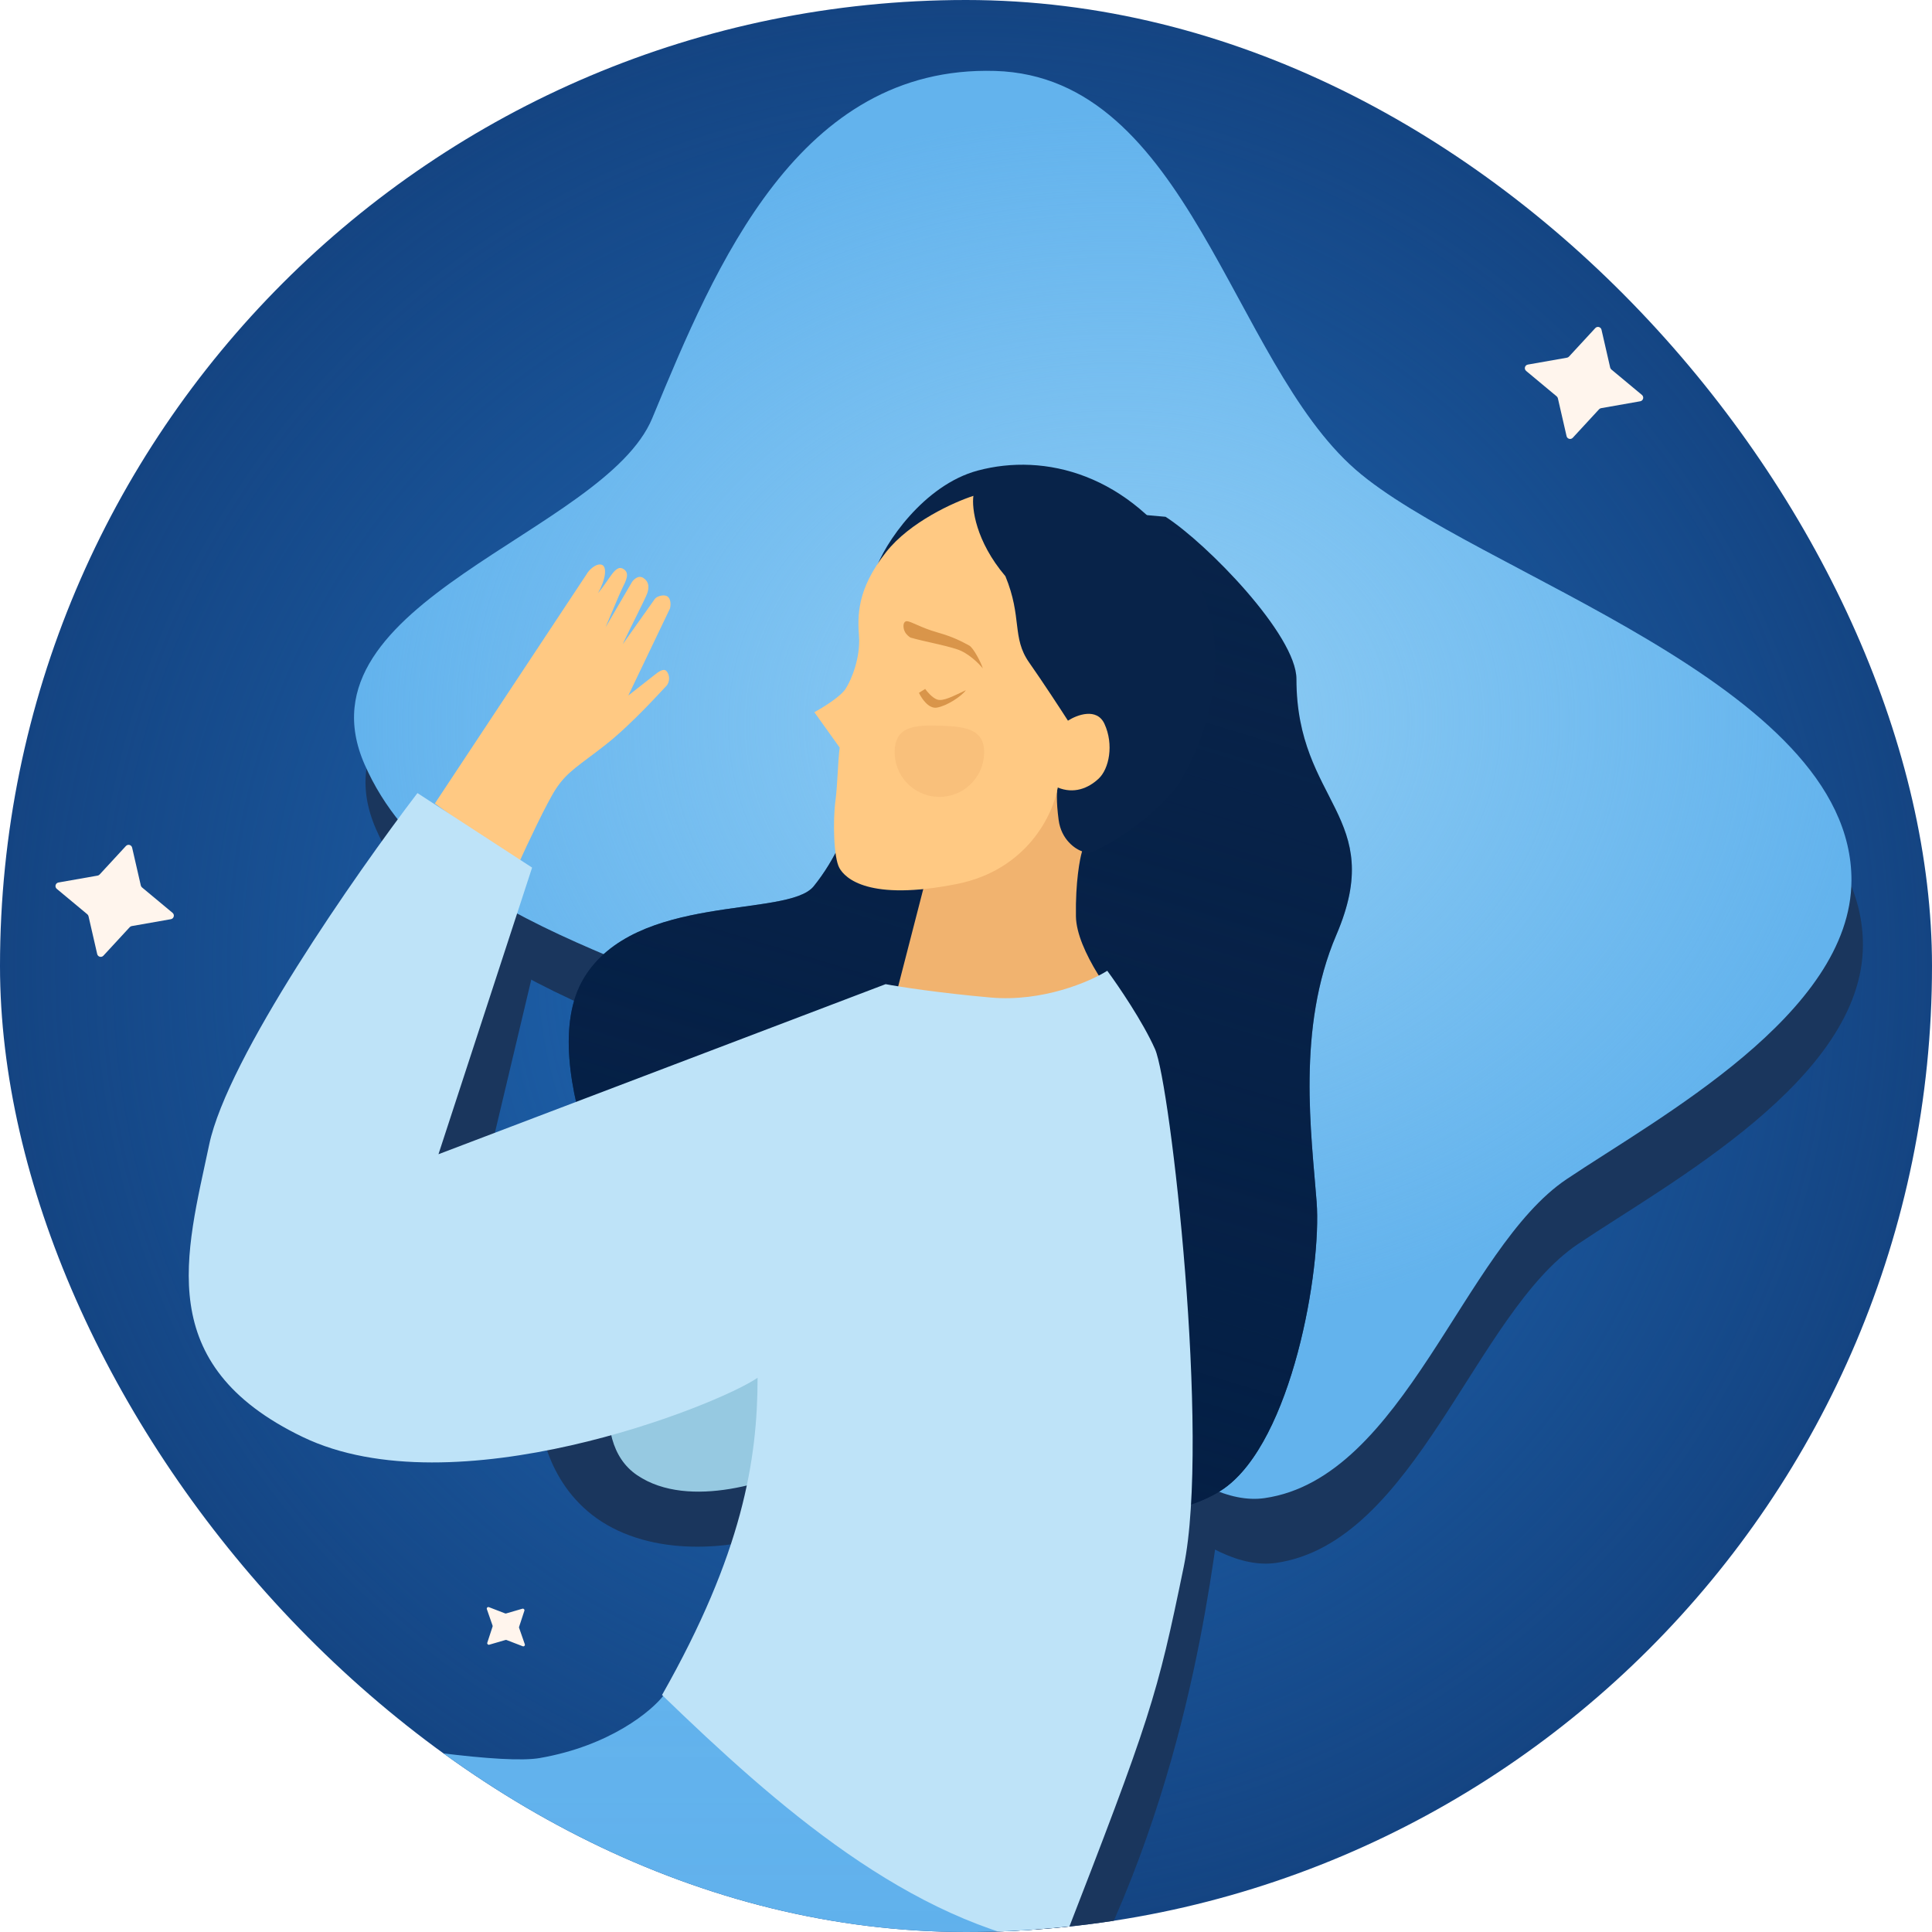 <svg width="664" height="664" viewBox="0 0 664 664" fill="none" xmlns="http://www.w3.org/2000/svg">
<g clip-path="url(#clip0_399_4300)">
<rect width="664" height="664" rx="332" fill="#144482"/>
<rect width="664" height="664" rx="332" fill="url(#paint0_radial_399_4300)"/>
<path d="M379.892 666.604C414.699 591.08 417.983 518.84 420.609 514.9C414.042 505.268 396.705 496.774 379.892 539.856C358.877 593.707 357.564 615.379 335.892 651.499C314.22 687.619 291.234 728.993 291.234 748.038C291.234 763.274 315.752 762.705 328.011 760.516C333.703 754.386 352.047 727.023 379.892 666.604Z" fill="#1A365D"/>
<path d="M438.57 537.148C486.535 530.238 506.917 451.338 542.359 427.537C573.858 406.385 640.129 370.754 640.262 324.86C640.459 257.125 510.415 219.086 469.837 183.689C427.089 146.399 412.473 48.597 345.939 46.647C278.376 44.668 249.822 113.606 228.438 165.234L228.123 165.995C211.713 205.61 104.747 229.045 129.246 284.987C155.755 345.516 242.85 352.858 290.776 388.713C314.057 406.13 390.605 544.059 438.57 537.148Z" fill="#1A365D"/>
<g filter="url(#filter0_i_399_4300)">
<path d="M434.628 510.88C482.593 503.969 502.975 425.069 538.418 401.269C569.917 380.116 636.188 344.485 636.321 298.592C636.518 230.856 506.474 192.817 465.896 157.42C423.147 120.13 408.532 22.328 341.998 20.379C274.435 18.399 245.88 87.337 224.496 138.965L224.181 139.726C207.771 179.341 100.805 202.776 125.305 258.718C151.814 319.247 238.908 326.59 286.835 362.445C310.115 379.861 386.664 517.79 434.628 510.88Z" fill="#63B3ED"/>
<path d="M434.628 510.88C482.593 503.969 502.975 425.069 538.418 401.269C569.917 380.116 636.188 344.485 636.321 298.592C636.518 230.856 506.474 192.817 465.896 157.42C423.147 120.13 408.532 22.328 341.998 20.379C274.435 18.399 245.88 87.337 224.496 138.965L224.181 139.726C207.771 179.341 100.805 202.776 125.305 258.718C151.814 319.247 238.908 326.59 286.835 362.445C310.115 379.861 386.664 517.79 434.628 510.88Z" fill="url(#paint1_radial_399_4300)"/>
</g>
<path d="M166.456 404.57L185.501 324.449L158.576 296.867L129.68 311.315L137.56 410.48L185.501 484.69C185.501 494.322 190.887 516.082 212.427 526.064C233.968 536.046 259.93 530.224 270.219 526.064L299.772 472.869L166.456 404.57Z" fill="#1A365D"/>
<path d="M201.599 197.359L149.447 276.16L178.131 297C181.173 290.27 188.04 275.639 191.169 270.95C195.08 265.089 198.991 263.135 208.118 255.971C217.244 248.808 227.675 237.085 228.979 235.783C230.282 234.48 230.282 231.875 228.979 230.573C227.936 229.531 225.936 231.224 225.067 231.875L215.941 239.039L230.282 209.081C230.5 208.213 230.674 206.216 229.631 205.174C228.588 204.132 225.936 204.74 225.067 205.825L213.985 221.455C216.593 215.811 221.865 205.654 222.46 203.872C223.112 201.918 223.112 199.964 221.156 198.662C219.367 197.47 217.679 199.313 217.244 199.964L208.118 215.594C209.639 212.121 212.819 204.248 213.985 201.918C215.289 199.313 216.593 196.708 213.985 195.405C211.377 194.103 209.422 199.313 205.51 203.872C208.118 199.313 208.77 194.754 206.814 194.103C204.858 193.452 202.251 196.057 201.599 197.359Z" fill="#FFC983"/>
<path d="M445.565 233.363C445.565 218.317 414.856 186.799 400.594 177.615L335.865 171.907C326.358 171.952 311.948 178.547 308.507 189.921C305.066 201.294 311.615 206.197 304.857 233.363C298.098 260.53 294.827 285.83 279.652 304.608C270.766 315.603 218.351 306.586 200.607 336.271C182.863 365.956 215.923 430.583 226.875 442.66C237.827 454.737 294.171 495.536 328.011 511.616C361.851 527.696 404.219 523.106 420.609 511.616C444.029 495.198 454.26 436.277 452.507 413.107C450.753 389.938 445.565 353.296 459.296 321.281C476.808 280.449 445.565 276.051 445.565 233.363Z" fill="#082349"/>
<path d="M445.565 233.363C445.565 218.317 414.856 186.799 400.594 177.615L335.865 171.907C326.358 171.952 311.948 178.547 308.507 189.921C305.066 201.294 311.615 206.197 304.857 233.363C298.098 260.53 294.827 285.83 279.652 304.608C270.766 315.603 218.351 306.586 200.607 336.271C182.863 365.956 215.923 430.583 226.875 442.66C237.827 454.737 294.171 495.536 328.011 511.616C361.851 527.696 404.219 523.106 420.609 511.616C444.029 495.198 454.26 436.277 452.507 413.107C450.753 389.938 445.565 353.296 459.296 321.281C476.808 280.449 445.565 276.051 445.565 233.363Z" fill="url(#paint2_linear_399_4300)"/>
<path d="M336.027 161.731C317.59 166.67 303.854 186.808 300.73 196.33L369.595 294.574C379.507 293.191 400.096 278.241 406.213 267.677C412.33 257.113 427.538 223.74 408.125 193.768C388.101 162.851 359.072 155.558 336.027 161.731Z" fill="#082349"/>
<path d="M305.697 350.625L317.674 304.151L363.504 270.65C363.242 271.575 362.942 275.108 363.845 281.851C364.749 288.594 369.587 291.826 371.894 292.599C371.113 295.138 369.598 303.155 369.781 314.91C369.964 326.665 383.07 344.009 389.6 351.211C388.361 353.503 380.398 359.029 358.458 362.803C336.517 366.577 314.142 356.256 305.697 350.625Z" fill="#F1B36F"/>
<path d="M328.876 303.81C353.088 298.99 362.051 279.695 363.506 270.65C369.028 272.925 373.985 270.986 377.59 267.604C381.195 264.223 382.86 255.884 379.591 248.786C376.975 243.107 370.132 245.686 367.038 247.685C364.595 243.877 358.507 234.544 353.691 227.676C347.672 219.091 351.388 212.217 345.548 198.043C335.304 185.966 333.943 174.593 334.543 170.416C327.948 172.536 312.716 179.369 304.552 189.738C294.346 202.699 294.754 211.803 295.229 218.812C295.705 225.821 292.837 233.293 290.63 236.719C288.864 239.46 282.729 243.227 279.882 244.768L288.584 256.935C287.969 261.578 287.869 269.629 287.131 275.2C286.209 282.164 286.505 294.762 288.489 298.322C290.474 301.882 298.611 309.835 328.876 303.81Z" fill="#FFC983"/>
<path opacity="0.4" d="M338.229 258.991C337.957 267.48 330.855 274.141 322.367 273.87C313.878 273.598 307.217 266.496 307.489 258.008C307.76 249.519 314.661 249.146 323.149 249.418C331.638 249.689 338.5 250.503 338.229 258.991Z" fill="#F1B36F"/>
<path d="M310.912 216.97C311.435 218.106 312.482 218.885 312.94 219.133C318.217 220.633 323.695 221.473 328.897 223.14C332.773 224.383 336.433 228.044 337.778 229.719C337.146 227.601 334.508 222.621 333.133 221.877C330.383 220.391 327.634 218.904 322.089 217.328C316.545 215.752 313.119 213.544 311.722 213.499C310.325 213.455 310.258 215.551 310.912 216.97Z" fill="#D9954A"/>
<path d="M321.961 243.2C319.148 243.669 316.702 240.001 315.83 238.108L317.97 236.778C318.639 237.732 320.391 239.793 322.05 240.405C324.124 241.171 327.684 239.187 331.943 237.225C330.479 239.276 325.476 242.613 321.961 243.2Z" fill="#D9954A"/>
<path d="M300.429 778.904C336.155 750.008 358.659 692.654 364.789 668.574L228.189 582.543C224.03 588.015 209.67 600.012 185.502 604.215C161.335 608.418 34.893 582.762 -25.307 569.408L-70.621 773.65C-27.934 788.098 72.545 820.54 132.964 834.726C208.488 852.457 255.772 815.024 300.429 778.904Z" fill="#63B3ED"/>
<path d="M300.429 778.904C336.155 750.008 358.659 692.654 364.789 668.574L228.189 582.543C224.03 588.015 209.67 600.012 185.502 604.215C161.335 608.418 34.893 582.762 -25.307 569.408L-70.621 773.65C-27.934 788.098 72.545 820.54 132.964 834.726C208.488 852.457 255.772 815.024 300.429 778.904Z" fill="url(#paint3_linear_399_4300)" fill-opacity="0.2"/>
<path d="M218.996 507.019C201.133 494.935 211.553 461.705 218.996 446.6C221.623 446.6 235.021 447.388 267.594 450.541C300.168 453.693 288.61 486.442 278.759 502.422C266.281 508.989 236.859 519.103 218.996 507.019Z" fill="#96C9E1"/>
<g filter="url(#filter1_i_399_4300)">
<path d="M71.888 393.406C78.192 363.459 122.237 300.369 143.471 272.568L182.875 298.18L150.696 396.689L304.37 338.241C308.967 339.116 322.627 341.261 340.49 342.838C358.353 344.414 374.639 337.365 380.55 333.643C384.271 338.678 392.765 351.112 396.968 360.569C402.222 372.39 416.013 493.885 406.819 538.542C397.625 583.199 395.655 589.767 364.789 669.231C312.25 660.693 266.936 620.633 227.533 582.543C255.115 533.945 260.369 501.765 260.369 473.526C245.921 483.377 155.949 518.84 104.067 493.885C52.186 468.929 64.007 430.839 71.888 393.406Z" fill="#BEE3F8"/>
</g>
<path d="M-111.996 368.45C-207.292 328.148 -376 390.779 -376 390.779V1144.7H680.673C680.673 1144.7 478.917 1100.67 411.415 1002.85C356.244 922.895 412.055 840.718 358.22 759.859C285.882 651.207 158.491 693.983 60.723 607.498C-25.542 531.19 -5.92 413.311 -111.996 368.45Z" fill="#1564B7"/>
<path d="M-111.996 368.45C-207.292 328.148 -376 390.779 -376 390.779V1144.7H680.673C680.673 1144.7 478.917 1100.67 411.415 1002.85C356.244 922.895 412.055 840.718 358.22 759.859C285.882 651.207 158.491 693.983 60.723 607.498C-25.542 531.19 -5.92 413.311 -111.996 368.45Z" fill="url(#paint4_linear_399_4300)"/>
<g filter="url(#filter2_di_399_4300)">
<path d="M180.37 563.105C180.523 563.544 180.092 563.961 179.659 563.794L174.091 561.648C173.979 561.605 173.857 561.6 173.742 561.634L168.147 563.263C167.725 563.386 167.339 562.986 167.476 562.57L169.29 557.031C169.327 556.917 169.326 556.795 169.286 556.682L167.327 551.046C167.174 550.607 167.605 550.191 168.038 550.358L173.606 552.503C173.717 552.546 173.84 552.551 173.954 552.518L179.55 550.888C179.971 550.766 180.358 551.165 180.221 551.582L178.407 557.121C178.37 557.234 178.371 557.357 178.41 557.47L180.37 563.105Z" fill="#FFF5ED"/>
</g>
<g filter="url(#filter3_di_399_4300)">
<path d="M144.891 29.101C145.539 29.467 145.462 30.423 144.765 30.681L135.806 33.999C135.626 34.066 135.474 34.189 135.371 34.351L130.375 42.232C129.999 42.826 129.112 42.755 128.835 42.11L125.15 33.536C125.074 33.361 124.943 33.215 124.777 33.121L116.456 28.426C115.808 28.061 115.884 27.104 116.581 26.846L125.541 23.528C125.72 23.462 125.873 23.338 125.975 23.177L130.971 15.295C131.347 14.702 132.234 14.772 132.511 15.418L136.197 23.991C136.272 24.167 136.403 24.313 136.57 24.407L144.891 29.101Z" fill="#FFF5ED"/>
</g>
<g filter="url(#filter4_di_399_4300)">
<path d="M604.833 643.522C605.887 643.65 606.309 644.954 605.529 645.676L595.515 654.947C595.315 655.132 595.181 655.378 595.134 655.648L592.842 668.778C592.67 669.767 591.461 670.158 590.742 669.457L581.198 660.153C581.002 659.963 580.749 659.841 580.478 659.808L566.932 658.155C565.877 658.026 565.456 656.722 566.236 656.001L576.249 646.73C576.45 646.544 576.584 646.298 576.631 646.029L578.922 632.898C579.095 631.91 580.304 631.519 581.022 632.219L590.567 641.523C590.763 641.714 591.016 641.835 591.287 641.868L604.833 643.522Z" fill="#FFF5ED"/>
</g>
<g filter="url(#filter5_di_399_4300)">
<path d="M59.3 311.726C60.117 312.406 59.765 313.73 58.718 313.914L45.279 316.28C45.01 316.328 44.764 316.462 44.578 316.663L35.538 326.457C34.857 327.195 33.629 326.868 33.405 325.89L30.424 312.899C30.363 312.632 30.216 312.393 30.006 312.219L19.517 303.489C18.7 302.809 19.052 301.485 20.099 301.301L33.538 298.935C33.807 298.888 34.054 298.753 34.239 298.553L43.279 288.758C43.96 288.021 45.188 288.347 45.412 289.325L48.393 302.317C48.454 302.583 48.601 302.822 48.811 302.997L59.3 311.726Z" fill="#FFF5ED"/>
</g>
<g filter="url(#filter6_di_399_4300)">
<path d="M564.3 133.726C565.117 134.406 564.765 135.73 563.719 135.914L550.279 138.28C550.01 138.328 549.763 138.462 549.578 138.663L540.538 148.457C539.857 149.195 538.629 148.868 538.405 147.89L535.424 134.899C535.363 134.632 535.216 134.393 535.006 134.219L524.517 125.489C523.7 124.809 524.052 123.485 525.099 123.301L538.538 120.935C538.808 120.888 539.054 120.753 539.239 120.553L548.28 110.758C548.96 110.021 550.188 110.347 550.412 111.325L553.393 124.317C553.454 124.583 553.601 124.822 553.811 124.997L564.3 133.726Z" fill="#FFF5ED"/>
</g>
<path d="M-12.844 63.641C-12.028 64.32 -12.38 65.644 -13.426 65.828L-26.866 68.194C-27.135 68.242 -27.381 68.376 -27.566 68.577L-36.607 78.371C-37.287 79.109 -38.516 78.782 -38.74 77.804L-41.721 64.813C-41.782 64.546 -41.929 64.307 -42.139 64.133L-52.628 55.403C-53.444 54.724 -53.092 53.399 -52.046 53.215L-38.606 50.849C-38.337 50.802 -38.091 50.667 -37.906 50.467L-28.865 40.672C-28.185 39.935 -26.956 40.261 -26.732 41.239L-23.751 54.231C-23.69 54.497 -23.543 54.736 -23.333 54.911L-12.844 63.641Z" fill="#FFF5ED"/>
</g>
<defs>
<filter id="filter0_i_399_4300" x="121.676" y="20.337" width="514.645" height="494.794" filterUnits="userSpaceOnUse" color-interpolation-filters="sRGB">
<feFlood flood-opacity="0" result="BackgroundImageFix"/>
<feBlend mode="normal" in="SourceGraphic" in2="BackgroundImageFix" result="shape"/>
<feColorMatrix in="SourceAlpha" type="matrix" values="0 0 0 0 0 0 0 0 0 0 0 0 0 0 0 0 0 0 127 0" result="hardAlpha"/>
<feOffset dy="4"/>
<feGaussianBlur stdDeviation="20"/>
<feComposite in2="hardAlpha" operator="arithmetic" k2="-1" k3="1"/>
<feColorMatrix type="matrix" values="0 0 0 0 0.259 0 0 0 0 0.6 0 0 0 0 0.882 0 0 0 1 0"/>
<feBlend mode="normal" in2="shape" result="effect1_innerShadow_399_4300"/>
</filter>
<filter id="filter1_i_399_4300" x="64.867" y="272.568" width="345.035" height="396.663" filterUnits="userSpaceOnUse" color-interpolation-filters="sRGB">
<feFlood flood-opacity="0" result="BackgroundImageFix"/>
<feBlend mode="normal" in="SourceGraphic" in2="BackgroundImageFix" result="shape"/>
<feColorMatrix in="SourceAlpha" type="matrix" values="0 0 0 0 0 0 0 0 0 0 0 0 0 0 0 0 0 0 127 0" result="hardAlpha"/>
<feOffset/>
<feGaussianBlur stdDeviation="40"/>
<feComposite in2="hardAlpha" operator="arithmetic" k2="-1" k3="1"/>
<feColorMatrix type="matrix" values="0 0 0 0 0.565 0 0 0 0 0.804 0 0 0 0 0.957 0 0 0 1 0"/>
<feBlend mode="normal" in2="shape" result="effect1_innerShadow_399_4300"/>
</filter>
<filter id="filter2_di_399_4300" x="159.295" y="542.32" width="29.107" height="29.511" filterUnits="userSpaceOnUse" color-interpolation-filters="sRGB">
<feFlood flood-opacity="0" result="BackgroundImageFix"/>
<feColorMatrix in="SourceAlpha" type="matrix" values="0 0 0 0 0 0 0 0 0 0 0 0 0 0 0 0 0 0 127 0" result="hardAlpha"/>
<feOffset/>
<feGaussianBlur stdDeviation="4"/>
<feComposite in2="hardAlpha" operator="out"/>
<feColorMatrix type="matrix" values="0 0 0 0 1 0 0 0 0 0.961 0 0 0 0 0.929 0 0 0 0.2 0"/>
<feBlend mode="normal" in2="BackgroundImageFix" result="effect1_dropShadow_399_4300"/>
<feBlend mode="normal" in="SourceGraphic" in2="effect1_dropShadow_399_4300" result="shape"/>
<feColorMatrix in="SourceAlpha" type="matrix" values="0 0 0 0 0 0 0 0 0 0 0 0 0 0 0 0 0 0 127 0" result="hardAlpha"/>
<feOffset dy="2"/>
<feGaussianBlur stdDeviation="3"/>
<feComposite in2="hardAlpha" operator="arithmetic" k2="-1" k3="1"/>
<feColorMatrix type="matrix" values="0 0 0 0 1 0 0 0 0 0.788 0 0 0 0 0.514 0 0 0 0.6 0"/>
<feBlend mode="normal" in2="shape" result="effect2_innerShadow_399_4300"/>
</filter>
<filter id="filter3_di_399_4300" x="108.012" y="6.889" width="45.324" height="43.749" filterUnits="userSpaceOnUse" color-interpolation-filters="sRGB">
<feFlood flood-opacity="0" result="BackgroundImageFix"/>
<feColorMatrix in="SourceAlpha" type="matrix" values="0 0 0 0 0 0 0 0 0 0 0 0 0 0 0 0 0 0 127 0" result="hardAlpha"/>
<feOffset/>
<feGaussianBlur stdDeviation="4"/>
<feComposite in2="hardAlpha" operator="out"/>
<feColorMatrix type="matrix" values="0 0 0 0 1 0 0 0 0 0.961 0 0 0 0 0.929 0 0 0 0.2 0"/>
<feBlend mode="normal" in2="BackgroundImageFix" result="effect1_dropShadow_399_4300"/>
<feBlend mode="normal" in="SourceGraphic" in2="effect1_dropShadow_399_4300" result="shape"/>
<feColorMatrix in="SourceAlpha" type="matrix" values="0 0 0 0 0 0 0 0 0 0 0 0 0 0 0 0 0 0 127 0" result="hardAlpha"/>
<feOffset dy="2"/>
<feGaussianBlur stdDeviation="3"/>
<feComposite in2="hardAlpha" operator="arithmetic" k2="-1" k3="1"/>
<feColorMatrix type="matrix" values="0 0 0 0 1 0 0 0 0 0.788 0 0 0 0 0.514 0 0 0 0.6 0"/>
<feBlend mode="normal" in2="shape" result="effect2_innerShadow_399_4300"/>
</filter>
<filter id="filter4_di_399_4300" x="557.834" y="623.864" width="56.096" height="53.949" filterUnits="userSpaceOnUse" color-interpolation-filters="sRGB">
<feFlood flood-opacity="0" result="BackgroundImageFix"/>
<feColorMatrix in="SourceAlpha" type="matrix" values="0 0 0 0 0 0 0 0 0 0 0 0 0 0 0 0 0 0 127 0" result="hardAlpha"/>
<feOffset/>
<feGaussianBlur stdDeviation="4"/>
<feComposite in2="hardAlpha" operator="out"/>
<feColorMatrix type="matrix" values="0 0 0 0 1 0 0 0 0 0.961 0 0 0 0 0.929 0 0 0 0.2 0"/>
<feBlend mode="normal" in2="BackgroundImageFix" result="effect1_dropShadow_399_4300"/>
<feBlend mode="normal" in="SourceGraphic" in2="effect1_dropShadow_399_4300" result="shape"/>
<feColorMatrix in="SourceAlpha" type="matrix" values="0 0 0 0 0 0 0 0 0 0 0 0 0 0 0 0 0 0 127 0" result="hardAlpha"/>
<feOffset dy="2"/>
<feGaussianBlur stdDeviation="3"/>
<feComposite in2="hardAlpha" operator="arithmetic" k2="-1" k3="1"/>
<feColorMatrix type="matrix" values="0 0 0 0 1 0 0 0 0 0.788 0 0 0 0 0.514 0 0 0 0.6 0"/>
<feBlend mode="normal" in2="shape" result="effect2_innerShadow_399_4300"/>
</filter>
<filter id="filter5_di_399_4300" x="11.066" y="280.356" width="56.684" height="54.504" filterUnits="userSpaceOnUse" color-interpolation-filters="sRGB">
<feFlood flood-opacity="0" result="BackgroundImageFix"/>
<feColorMatrix in="SourceAlpha" type="matrix" values="0 0 0 0 0 0 0 0 0 0 0 0 0 0 0 0 0 0 127 0" result="hardAlpha"/>
<feOffset/>
<feGaussianBlur stdDeviation="4"/>
<feComposite in2="hardAlpha" operator="out"/>
<feColorMatrix type="matrix" values="0 0 0 0 1 0 0 0 0 0.961 0 0 0 0 0.929 0 0 0 0.2 0"/>
<feBlend mode="normal" in2="BackgroundImageFix" result="effect1_dropShadow_399_4300"/>
<feBlend mode="normal" in="SourceGraphic" in2="effect1_dropShadow_399_4300" result="shape"/>
<feColorMatrix in="SourceAlpha" type="matrix" values="0 0 0 0 0 0 0 0 0 0 0 0 0 0 0 0 0 0 127 0" result="hardAlpha"/>
<feOffset dy="2"/>
<feGaussianBlur stdDeviation="3"/>
<feComposite in2="hardAlpha" operator="arithmetic" k2="-1" k3="1"/>
<feColorMatrix type="matrix" values="0 0 0 0 1 0 0 0 0 0.788 0 0 0 0 0.514 0 0 0 0.6 0"/>
<feBlend mode="normal" in2="shape" result="effect2_innerShadow_399_4300"/>
</filter>
<filter id="filter6_di_399_4300" x="516.066" y="102.355" width="56.684" height="54.504" filterUnits="userSpaceOnUse" color-interpolation-filters="sRGB">
<feFlood flood-opacity="0" result="BackgroundImageFix"/>
<feColorMatrix in="SourceAlpha" type="matrix" values="0 0 0 0 0 0 0 0 0 0 0 0 0 0 0 0 0 0 127 0" result="hardAlpha"/>
<feOffset/>
<feGaussianBlur stdDeviation="4"/>
<feComposite in2="hardAlpha" operator="out"/>
<feColorMatrix type="matrix" values="0 0 0 0 1 0 0 0 0 0.961 0 0 0 0 0.929 0 0 0 0.2 0"/>
<feBlend mode="normal" in2="BackgroundImageFix" result="effect1_dropShadow_399_4300"/>
<feBlend mode="normal" in="SourceGraphic" in2="effect1_dropShadow_399_4300" result="shape"/>
<feColorMatrix in="SourceAlpha" type="matrix" values="0 0 0 0 0 0 0 0 0 0 0 0 0 0 0 0 0 0 127 0" result="hardAlpha"/>
<feOffset dy="2"/>
<feGaussianBlur stdDeviation="3"/>
<feComposite in2="hardAlpha" operator="arithmetic" k2="-1" k3="1"/>
<feColorMatrix type="matrix" values="0 0 0 0 1 0 0 0 0 0.788 0 0 0 0 0.514 0 0 0 0.6 0"/>
<feBlend mode="normal" in2="shape" result="effect2_innerShadow_399_4300"/>
</filter>
<radialGradient id="paint0_radial_399_4300" cx="0" cy="0" r="1" gradientUnits="userSpaceOnUse" gradientTransform="translate(332 332) rotate(90) scale(332)">
<stop stop-color="#216CBA"/>
<stop offset="1" stop-color="#216CBA" stop-opacity="0"/>
</radialGradient>
<radialGradient id="paint1_radial_399_4300" cx="0" cy="0" r="1" gradientUnits="userSpaceOnUse" gradientTransform="translate(383.176 244.329) rotate(178.557) scale(260.803 208.945)">
<stop stop-color="#90CDF4"/>
<stop offset="1" stop-color="#90CDF4" stop-opacity="0"/>
</radialGradient>
<linearGradient id="paint2_linear_399_4300" x1="391.182" y1="174.768" x2="292.2" y2="501.937" gradientUnits="userSpaceOnUse">
<stop stop-color="#041F45" stop-opacity="0"/>
<stop offset="1" stop-color="#041F45"/>
</linearGradient>
<linearGradient id="paint3_linear_399_4300" x1="146.427" y1="569.408" x2="146.427" y2="839.27" gradientUnits="userSpaceOnUse">
<stop stop-color="#4299E1" stop-opacity="0"/>
<stop offset="1" stop-color="#4299E1"/>
</linearGradient>
<linearGradient id="paint4_linear_399_4300" x1="-396.359" y1="1144.7" x2="152.008" y2="589.11" gradientUnits="userSpaceOnUse">
<stop stop-color="#0B3B7C"/>
<stop offset="1" stop-color="#0B3B7C" stop-opacity="0"/>
</linearGradient>
<clipPath id="clip0_399_4300">
<rect width="664" height="664" rx="332" fill="white"/>
</clipPath>
</defs>
</svg>
